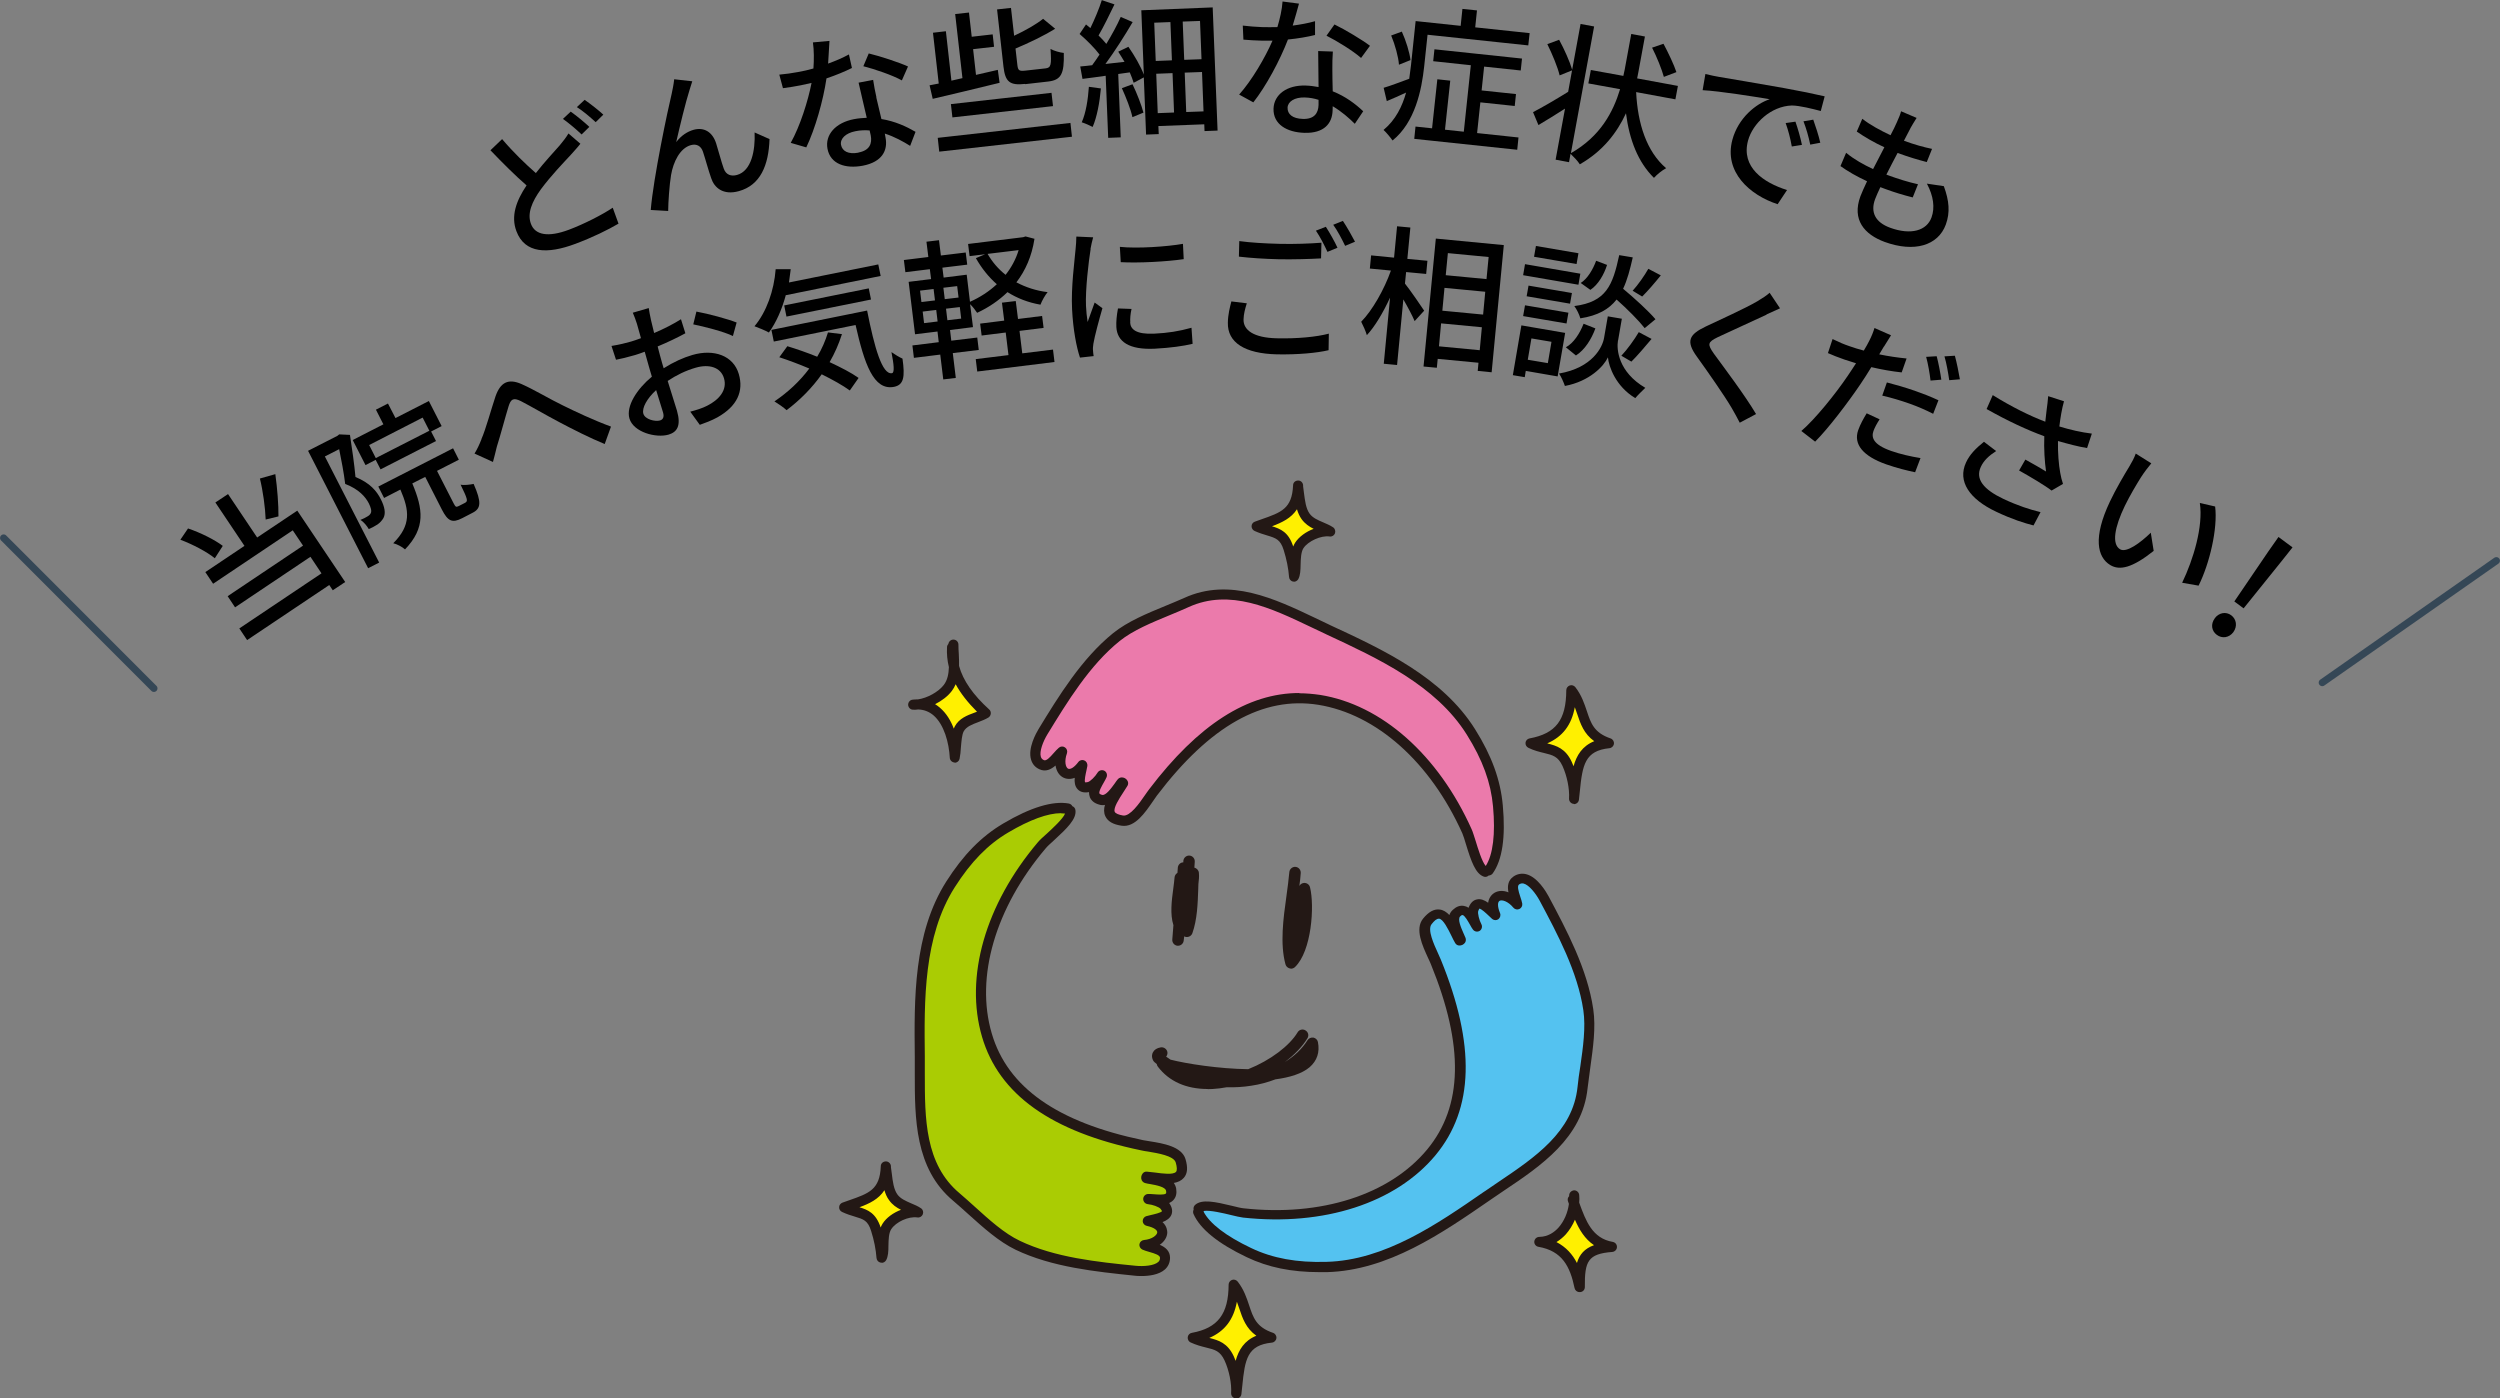 <?xml version="1.0" encoding="UTF-8"?><svg id="_レイヤー_2" xmlns="http://www.w3.org/2000/svg" viewBox="0 0 199.31 111.49"><rect x="0" y="0" width="199.31" height="111.49" fill="#808080" stroke="none"/><defs><style>.cls-1{fill:none;stroke:#354756;stroke-linecap:round;stroke-linejoin:round;stroke-width:.57px;}.cls-2,.cls-3,.cls-4,.cls-5,.cls-6,.cls-7{stroke-width:0px;}.cls-3{fill:#54c2f0;}.cls-4{fill:#231815;}.cls-5{fill:#aacc03;}.cls-6{fill:#fff000;}.cls-7{fill:#eb7aab;}</style></defs><g id="_レイヤー_1-2"><path class="cls-5" d="m85.13,64.47c-1.54-.28-3.65.78-4.96,1.55-1.87,1.1-3.24,2.67-4.4,4.48-2.59,4.07-2.5,9.25-2.45,13.87.04,3.79-.35,8.32,2.92,11.05,1.49,1.25,3.12,3,4.88,3.84,2.85,1.36,6.23,1.72,9.34,2.03.7.07,2.42.07,2.41-1.04,0-.71-1.11-.78-1.64-1.02,1.56-.15,2.1-1.54.27-1.92.63-.19,2.06-.29,1.37-1.21-.23-.3-.94-.51-1.31-.54.56-.02,2.01.37,1.82-.73-.13-.73-1.38-.79-1.97-.93-.02-.05-.02-.09.02-.13,1.2.09,3.32.73,2.7-1.25-.29-.94-2.17-1.04-3.07-1.23-5.07-1.06-10.75-3.25-12.38-8.77-1.58-5.38.93-11.08,4.37-15.14.5-.6,2.38-1.98,2.29-2.73"/><path class="cls-4" d="m91,101.73c-.25,0-.45-.01-.57-.03-3.07-.32-6.55-.67-9.47-2.07-1.34-.65-2.57-1.76-3.76-2.83-.41-.37-.82-.74-1.21-1.07-3.06-2.56-3.06-6.58-3.06-10.12,0-.42,0-.83,0-1.24v-.12c-.05-4.61-.11-9.84,2.51-13.97,1.35-2.12,2.79-3.59,4.53-4.62,2.19-1.3,3.97-1.83,5.24-1.6.13.03.23.1.28.21.13.05.24.17.25.33.09.69-.66,1.43-1.73,2.41-.28.25-.52.47-.65.63-4.01,4.74-5.62,10.26-4.29,14.76,1.26,4.29,5.21,7.07,12.07,8.5.15.03.34.06.54.09,1.06.17,2.52.41,2.83,1.41.2.67.17,1.16-.13,1.5-.2.23-.47.35-.8.41.09.13.16.27.19.45.06.38-.01.68-.22.91-.1.11-.21.18-.34.24.23.32.29.63.19.91-.11.3-.4.49-.72.61.36.33.38.7.38.85-.02.37-.24.71-.6.96.43.18.82.48.82,1.03,0,.37-.14.69-.4.93-.49.44-1.3.53-1.88.53Zm-6.41-36.9c-1.05,0-2.49.52-4.21,1.54-1.63.96-2.98,2.35-4.26,4.36-2.5,3.93-2.44,9.03-2.39,13.53v.12c0,.41,0,.83,0,1.25,0,3.53,0,7.18,2.77,9.5.4.34.81.71,1.23,1.09,1.15,1.04,2.33,2.11,3.57,2.7,2.8,1.34,6.2,1.69,9.21,1.99.66.07,1.5,0,1.83-.3.1-.09.14-.19.14-.33,0-.21-.39-.34-.85-.47-.21-.06-.41-.12-.56-.19-.16-.08-.26-.25-.23-.43.03-.18.18-.31.36-.33.67-.06,1.05-.4,1.06-.61.01-.17-.24-.39-.84-.52-.18-.04-.31-.19-.32-.37,0-.19.11-.35.28-.4.12-.03.25-.07.4-.1.23-.05.78-.18.86-.3,0,0-.02-.06-.11-.18-.11-.15-.66-.35-1.02-.38-.21-.02-.37-.2-.37-.41,0-.21.17-.39.38-.4.12,0,.29,0,.48.02.26.02.83.07.95-.06.02-.02.04-.09.01-.22-.05-.31-.81-.45-1.26-.53-.15-.02-.29-.05-.4-.08-.12-.03-.21-.11-.27-.21-.09-.18-.06-.4.07-.56.08-.1.21-.16.34-.14.2.02.42.04.65.07.58.08,1.45.2,1.67-.06.09-.11.08-.38-.03-.75-.17-.53-1.43-.73-2.19-.86-.21-.03-.41-.06-.57-.1-7.18-1.49-11.33-4.46-12.68-9.05-1.4-4.77.26-10.56,4.45-15.51.15-.18.42-.43.73-.7.4-.37,1.28-1.17,1.44-1.59-.1-.01-.22-.02-.33-.02Z"/><path class="cls-7" d="m118.69,69.41c.92-1.28.87-3.63.74-5.15-.19-2.16-1.01-4.08-2.15-5.9-2.56-4.08-7.27-6.24-11.47-8.19-3.44-1.59-7.35-3.9-11.23-2.13-1.78.81-4.05,1.53-5.57,2.75-2.46,1.98-4.23,4.88-5.86,7.55-.37.61-1.1,2.16-.1,2.63.64.3,1.19-.67,1.63-1.05-.53,1.47.49,2.56,1.62,1.08-.1.64-.62,1.97.51,1.75.37-.07.87-.63,1.05-.95-.22.51-1.19,1.65-.12,1.96.71.2,1.3-.9,1.69-1.38.05,0,.08.03.11.07-.6,1.04-2.1,2.68-.04,2.98.98.14,1.89-1.51,2.44-2.24,3.13-4.13,7.57-8.3,13.25-7.39,5.54.89,9.6,5.61,11.78,10.47.32.72.76,3,1.48,3.24"/><path class="cls-4" d="m118.43,69.91s-.09,0-.13-.02c-.66-.22-1.01-1.21-1.43-2.59-.11-.36-.2-.67-.29-.87-2.55-5.67-6.84-9.49-11.48-10.24-4.41-.7-8.63,1.66-12.87,7.24-.1.13-.21.29-.32.46-.61.88-1.42,2.1-2.49,1.94-.69-.1-1.11-.35-1.3-.76-.13-.28-.12-.59-.03-.9-.15.03-.31.03-.48-.03-.36-.1-.6-.3-.72-.58-.05-.13-.07-.27-.07-.41-.39.07-.69,0-.9-.22-.23-.24-.27-.57-.24-.92-.45.18-.8.04-.93-.03-.33-.18-.53-.52-.6-.95-.35.31-.79.53-1.28.3-.34-.15-.57-.42-.67-.77-.27-.9.39-2.09.6-2.44,1.61-2.64,3.44-5.62,5.95-7.65,1.16-.93,2.69-1.56,4.17-2.17.51-.21,1.02-.42,1.49-.63,3.63-1.66,7.25.08,10.45,1.6.38.18.75.36,1.11.53l.1.05c4.19,1.94,8.93,4.14,11.53,8.29,1.33,2.12,2.03,4.05,2.21,6.08.23,2.53-.04,4.35-.81,5.42-.08.1-.2.16-.32.16-.07.07-.17.11-.27.11Zm-14.85-14.64c.55,0,1.1.05,1.66.13,4.9.78,9.42,4.78,12.08,10.7.1.21.2.57.33.96.16.52.5,1.66.8,1.98.58-.91.78-2.55.58-4.75-.17-1.9-.83-3.71-2.09-5.72-2.47-3.95-7.11-6.09-11.19-7.99l-.1-.05c-.37-.17-.74-.35-1.12-.53-3.19-1.52-6.48-3.1-9.77-1.6-.48.22-.99.43-1.52.65-1.42.59-2.9,1.19-3.97,2.05-2.41,1.94-4.19,4.87-5.77,7.45-.34.56-.65,1.36-.52,1.78.04.13.11.21.24.27.19.09.47-.2.79-.57.14-.16.28-.31.41-.42.14-.12.34-.13.49-.02.15.1.21.3.15.47-.23.64-.1,1.12.09,1.22.15.08.46-.05.82-.53.11-.15.31-.2.48-.12.17.07.26.25.24.43-.02.11-.05.25-.08.39-.05.23-.18.79-.1.92h.05s.08,0,.16-.02c.18-.03.6-.44.78-.75.11-.18.34-.25.53-.16.19.09.27.32.19.52-.05.12-.13.26-.22.42-.13.23-.42.72-.35.88.01.03.07.07.2.11.3.09.75-.54,1.02-.91.09-.13.17-.25.25-.34.21-.25.64-.15.78.15.06.12.05.26-.01.37-.1.17-.22.36-.35.55-.32.49-.8,1.23-.67,1.53.06.13.31.24.68.3.55.06,1.28-.97,1.71-1.6.13-.18.24-.35.35-.49,3.91-5.15,7.85-7.68,11.98-7.68Z"/><path class="cls-3" d="m95.52,96.62c.62,1.45,2.68,2.6,4.05,3.25,1.96.93,4.03,1.2,6.18,1.14,4.81-.13,9.07-3.09,12.87-5.72,3.12-2.15,7.09-4.35,7.54-8.59.2-1.94.74-4.26.45-6.19-.46-3.12-2.06-6.12-3.53-8.89-.33-.62-1.3-2.05-2.21-1.42-.58.4-.02,1.37.08,1.94-1-1.21-2.45-.88-1.75.85-.5-.41-1.38-1.54-1.76-.45-.12.36.1,1.07.28,1.38-.33-.44-.81-1.86-1.62-1.1-.54.51.12,1.59.33,2.16-.03.04-.06.06-.11.06-.59-1.05-1.25-3.17-2.54-1.55-.62.77.34,2.39.69,3.24,1.96,4.8,3.31,10.73-.36,15.17-3.58,4.32-9.71,5.42-15,4.84-.78-.09-2.97-.87-3.55-.37"/><path class="cls-4" d="m105.2,101.42c-2.25,0-4.1-.38-5.8-1.19-2.31-1.1-3.73-2.26-4.25-3.45-.05-.12-.04-.24.01-.34-.03-.14.01-.29.13-.39.53-.46,1.56-.25,2.96.09.36.09.68.17.89.19,6.17.68,11.65-1.08,14.64-4.69,2.85-3.44,2.95-8.27.3-14.76-.06-.14-.13-.31-.22-.49-.45-.98-1.08-2.32-.41-3.15.44-.54.87-.78,1.31-.73.31.03.56.2.79.44.05-.15.14-.29.27-.41.28-.26.57-.37.87-.32.14.02.27.07.39.15.14-.37.36-.6.65-.66.32-.08.63.06.91.26.07-.48.37-.71.5-.79.32-.19.72-.2,1.12-.04-.09-.46-.06-.94.4-1.26.3-.21.65-.27,1-.19.91.22,1.6,1.4,1.79,1.75,1.45,2.72,3.1,5.81,3.57,9.01.22,1.48-.02,3.11-.24,4.7-.08.55-.15,1.09-.21,1.6-.41,3.97-3.74,6.21-6.68,8.18-.35.23-.69.47-1.03.7l-.1.07c-3.8,2.62-8.1,5.59-12.98,5.72-.19,0-.38,0-.56,0Zm-9.25-4.83c.49.96,1.8,1.96,3.8,2.91,1.71.82,3.65,1.17,6,1.1,4.65-.12,8.85-3.02,12.55-5.58l.11-.07c.34-.23.69-.47,1.04-.71,2.92-1.97,5.95-4,6.32-7.6.05-.52.13-1.07.22-1.63.22-1.53.44-3.11.24-4.47-.45-3.06-2.07-6.09-3.49-8.75-.31-.57-.84-1.24-1.27-1.35-.13-.03-.24-.01-.36.07-.17.12-.06.51.09.97.07.2.13.4.16.56.03.18-.07.36-.23.43-.17.08-.36.03-.48-.11-.43-.52-.92-.65-1.1-.54-.15.09-.19.42.04.98.07.17.01.37-.13.48-.15.11-.35.1-.49-.01-.09-.08-.19-.17-.3-.28-.17-.16-.58-.55-.73-.55h0s-.04.05-.09.19c-.06.17.08.74.25,1.05.1.18.04.42-.13.53-.18.11-.41.07-.54-.1-.08-.1-.16-.25-.25-.41-.13-.23-.41-.73-.58-.75-.07,0-.12.04-.19.11-.23.22.08.92.26,1.33.06.14.12.28.17.39.04.12.03.26-.04.37-.11.16-.29.24-.47.23-.13,0-.25-.08-.32-.2-.1-.17-.2-.37-.3-.58-.26-.53-.65-1.32-.98-1.36-.2,0-.36.14-.6.44-.35.44.19,1.61.51,2.31.09.19.17.37.23.52,2.77,6.79,2.64,11.88-.42,15.58-3.17,3.82-8.91,5.68-15.35,4.98-.23-.03-.59-.11-.99-.21-.52-.13-1.68-.4-2.12-.32Z"/><path class="cls-4" d="m96.29,86.82c-1.73,0-3.09-.61-3.98-1.78-.05-.06-.08-.14-.09-.21-.06-.05-.13-.1-.18-.15-.05-.04-.09-.1-.12-.16-.14-.3-.06-.53,0-.63.11-.21.32-.34.62-.39.24-.04.49.13.53.38.02.13-.02.26-.1.36.11.08.23.16.35.24,1.25.32,3.84.73,6.19.76,1.78-.71,3.3-1.87,3.94-2.94.13-.22.42-.29.63-.15.22.13.29.41.15.63-.41.67-1.04,1.32-1.8,1.89.75-.46,1.37-1.04,1.81-1.74.1-.16.28-.23.47-.21.18.04.33.18.36.36.16.8-.07,1.49-.66,2-.61.52-1.59.82-2.73.97-.6.23-1.25.41-1.94.51-.63.1-1.28.14-1.94.12-.38.07-.76.12-1.13.14-.13,0-.27.01-.4.01Z"/><path class="cls-4" d="m102.92,77.22s-.08,0-.12-.02c-.16-.05-.28-.17-.32-.33-.44-1.63-.17-3.65.08-5.43.09-.67.18-1.31.23-1.91.02-.25.25-.44.49-.42.25.02.44.24.42.5-.02.32-.06.66-.11,1.02.08-.14.22-.23.38-.24h.02c.21,0,.4.14.45.35.37,1.48.13,5.09-1.2,6.36-.09.08-.2.13-.32.13Z"/><path class="cls-4" d="m93.92,75.4s-.03,0-.04,0c-.25-.02-.44-.24-.42-.5.03-.38.06-.76.09-1.14-.28-.88-.14-1.96-.01-2.93.04-.31.08-.61.1-.87.01-.16.1-.29.23-.37l.03-.42c.02-.23.21-.42.44-.42,0-.03,0-.07,0-.11h0c.02-.26.25-.45.49-.43.25.02.44.24.42.49,0,0,0,.01,0,.02-.01.15-.02.3-.03.45.19.05.34.21.36.41.03.29,0,.6-.04.91,0,.12-.01.24-.01.36-.04,1.22-.09,2.48-.47,3.55-.07.2-.28.33-.5.3-.05,0-.1-.02-.15-.05-.02.11-.03.22-.04.33-.02.24-.22.42-.46.42Z"/><path class="cls-6" d="m125.27,55.01c0,2.56-.99,3.81-3.26,4.24,1.28.61,2.28.25,2.92,1.65.36.8.62,1.91.56,2.79.25-2.22.15-4.19,2.79-4.46-2.39-.8-1.76-2.62-3.01-4.22"/><path class="cls-4" d="m125.49,64.09h-.03c-.22-.02-.38-.21-.37-.43.05-.76-.16-1.8-.52-2.59-.35-.76-.77-.87-1.48-1.04-.37-.09-.79-.19-1.24-.41-.16-.08-.25-.24-.23-.41.02-.17.15-.31.32-.34,2.1-.39,2.92-1.47,2.93-3.84,0-.17.11-.32.27-.38.17-.06.34,0,.45.13.5.64.72,1.32.92,1.91.32.97.57,1.73,1.89,2.18.18.06.29.24.27.42-.02.19-.17.34-.36.36-1.95.2-2.15,1.32-2.36,3.45l-.07.65c-.02.21-.2.36-.4.36Zm-2.12-4.82c.71.18,1.44.4,1.93,1.46.05.12.1.24.15.36.24-.87.69-1.61,1.65-2-.83-.59-1.1-1.39-1.36-2.17-.06-.18-.12-.36-.19-.54-.26,1.42-.97,2.35-2.19,2.88Z"/><path class="cls-6" d="m98.33,102.42c0,2.56-.98,3.81-3.25,4.23,1.27.61,2.28.26,2.92,1.65.36.8.62,1.91.56,2.79.25-2.22.15-4.19,2.78-4.46-2.39-.8-1.76-2.62-3.01-4.22"/><path class="cls-4" d="m98.55,111.49h-.03c-.22-.02-.38-.21-.37-.43.05-.76-.16-1.8-.52-2.59-.35-.76-.77-.87-1.48-1.04-.37-.09-.79-.2-1.24-.41-.15-.07-.24-.24-.22-.42.02-.17.15-.31.33-.34,2.07-.38,2.92-1.5,2.93-3.84,0-.17.11-.32.27-.38.16-.06.34,0,.45.13.5.64.72,1.31.92,1.91.32.97.57,1.73,1.9,2.18.18.06.29.24.27.42-.02.19-.17.34-.36.36-1.96.2-2.15,1.32-2.36,3.45l-.07.65c-.02.21-.2.36-.4.36Zm-2.12-4.82c.72.18,1.44.4,1.93,1.46.05.12.1.24.15.36.24-.87.69-1.61,1.65-2-.83-.59-1.1-1.39-1.36-2.17-.06-.18-.12-.36-.19-.54-.26,1.42-.97,2.35-2.19,2.88Z"/><path class="cls-6" d="m103.5,38.7c-.1,2.36-1.44,2.58-3.32,3.26,1.26.58,2.08.31,2.54,1.76.23.72.39,1.5.45,2.25.26-.5-.04-1.77.41-2.48.46-.72,1.64-1.25,2.48-1.12-.59-.41-1.48-.51-1.98-1.21-.46-.64-.46-1.6-.59-2.35"/><path class="cls-4" d="m103.17,46.37s-.06,0-.08,0c-.18-.04-.31-.19-.32-.36-.05-.68-.2-1.43-.43-2.16-.26-.84-.62-.95-1.31-1.16-.3-.09-.63-.19-1.01-.36-.15-.07-.24-.22-.24-.38,0-.16.11-.31.26-.36l.53-.19c1.58-.55,2.44-.85,2.52-2.71,0-.22.18-.39.42-.38.22,0,.39.2.38.42v.05c.03.17.05.35.07.54.08.6.15,1.21.44,1.62.25.35.66.52,1.08.7.27.12.55.23.8.4.15.1.21.3.15.48-.07.17-.23.28-.43.25-.67-.1-1.72.37-2.09.94-.19.31-.21.84-.22,1.3-.01.45-.02.85-.18,1.15-.07.13-.21.22-.35.22Zm-1.78-4.42c.7.21,1.34.47,1.71,1.62.04-.1.09-.2.15-.3.31-.48.87-.88,1.48-1.11-.35-.17-.69-.4-.96-.77-.17-.24-.29-.51-.37-.79-.46.71-1.18,1.05-2,1.36Z"/><path class="cls-6" d="m70.62,92.99c-.1,2.36-1.44,2.58-3.32,3.26,1.26.58,2.08.31,2.54,1.76.22.72.39,1.5.44,2.25.27-.5-.03-1.77.42-2.48.45-.72,1.64-1.25,2.48-1.12-.59-.41-1.48-.52-1.98-1.21-.46-.64-.47-1.6-.59-2.35"/><path class="cls-4" d="m70.28,100.66s-.05,0-.08,0c-.18-.04-.3-.18-.32-.36-.05-.69-.2-1.44-.43-2.16-.26-.84-.61-.94-1.31-1.15-.3-.09-.63-.19-1.01-.37-.15-.07-.24-.22-.23-.38,0-.16.11-.3.26-.36l.54-.19c1.58-.55,2.45-.85,2.52-2.71,0-.22.17-.39.42-.39.22.01.4.2.39.42v.05c.02.16.05.34.07.52.07.6.15,1.23.44,1.64.25.35.66.52,1.09.71.27.11.55.23.8.4.15.1.21.3.14.48-.07.17-.24.28-.43.25-.7-.11-1.72.36-2.09.94-.2.31-.21.84-.22,1.31,0,.46-.02.85-.18,1.15-.07.13-.21.22-.36.22Zm-1.78-4.42c.69.21,1.33.47,1.71,1.62.04-.1.09-.2.15-.3.3-.48.86-.88,1.47-1.11-.35-.17-.69-.4-.95-.77-.18-.24-.29-.51-.37-.79-.46.71-1.18,1.06-2,1.36Z"/><path class="cls-6" d="m76.01,51.38c0,1.2.27,2.53-.45,3.47-.57.75-1.82,1.37-2.76,1.33,2.38-.27,3.22,2.38,3.32,4.21.14-.63.06-1.73.36-2.29.43-.78,1.46-.84,2.12-1.25-1.47-1.32-2.81-3.08-2.7-5.24"/><path class="cls-4" d="m76.12,60.79s-.02,0-.03,0c-.2-.02-.36-.18-.37-.38-.06-1.16-.44-2.65-1.31-3.39-.35-.29-.74-.44-1.2-.46-.15.02-.29.03-.42.02-.21,0-.38-.18-.39-.39,0-.21.15-.39.36-.41.14-.02.3-.02.41-.02.74-.1,1.64-.59,2.07-1.15.3-.39.39-.88.41-1.42-.13-.53-.18-1.06-.15-1.6,0-.1.05-.19.11-.26.03-.19.2-.34.4-.34.22,0,.4.18.4.4,0,.25.01.51.03.76.01.31.03.63.02.94.32,1.17,1.12,2.31,2.4,3.47.1.08.14.21.13.33-.01.13-.08.24-.18.31-.26.16-.56.27-.84.38-.48.18-.93.35-1.14.73-.14.26-.18.79-.22,1.25-.02.34-.05.66-.11.94-.04.18-.2.31-.39.31Zm-1.57-4.65c.13.08.25.17.37.27.53.45.89,1.06,1.12,1.68.03-.06.05-.12.08-.18.35-.64.99-.88,1.56-1.09.07-.03.14-.05.21-.08-.73-.73-1.3-1.45-1.7-2.19-.08.19-.18.37-.31.54-.31.41-.79.78-1.33,1.05Z"/><path class="cls-6" d="m125.47,95.3c.14,1.64-.96,3.68-2.76,3.71,2.08.36,2.81,1.71,3.21,3.6-.02-2.15.3-3.03,2.56-3.21-2.02-.35-2.53-2.18-3.12-3.77"/><path class="cls-4" d="m125.92,103.01c-.19,0-.35-.13-.39-.32-.36-1.73-.99-2.96-2.88-3.29-.2-.03-.35-.22-.33-.42.02-.21.19-.37.4-.37.72-.01,1.22-.4,1.52-.73.45-.5.75-1.2.84-1.9l-.07-.2c-.06-.15-.02-.31.09-.42,0,0,0-.01,0-.02-.02-.22.15-.41.37-.44.22-.02.41.15.43.37.02.2.02.4,0,.61.53,1.46,1.04,2.85,2.68,3.13.2.04.34.21.33.42-.01.2-.17.36-.37.38-1.94.15-2.21.73-2.19,2.8,0,.21-.15.38-.36.4-.02,0-.03,0-.04,0Zm-1.84-3.99c.78.4,1.29.99,1.64,1.67.2-.68.61-1.15,1.36-1.42-.73-.49-1.18-1.24-1.52-2.03-.18.43-.43.83-.73,1.17-.23.25-.48.45-.74.61Z"/><path class="cls-2" d="m42.71,13.81c.71-.91,1.46-1.7,1.92-2.23.29-.35.51-.63.69-.94l.95.82c-.22.29-.48.56-.77.89-.6.65-1.56,1.64-2.37,2.73-.74,1.02-1.11,1.95-.8,2.77.33.89,1.37,1.09,3.04.46,1.19-.45,2.63-1.18,3.48-1.75l.46,1.27c-.84.49-2.04,1.09-3.47,1.62-2.17.81-4,.78-4.67-1.02-.45-1.19-.03-2.4.81-3.65-.87-.75-1.91-1.79-2.88-2.8l.93-.89c.89,1.05,1.87,1.99,2.68,2.7Zm4.27-3.69l-.61.6c-.4-.38-1.02-.91-1.49-1.24l.62-.58c.44.31,1.1.85,1.48,1.21Zm1.12-.98l-.61.6c-.42-.39-1.03-.91-1.5-1.2l.62-.58c.45.31,1.14.85,1.49,1.18Z"/><path class="cls-2" d="m54.98,7.15c-.31.96-.79,2.95-1.07,4.18.39-.52.89-.84,1.38-.98.82-.23,1.5.15,1.8,1.07.19.59.42,1.5.61,2.02.18.52.61.63,1.05.51,1.17-.32,1.47-1.98,1.41-3.39l1.19.53c-.07,2.09-.73,3.68-2.45,4.15-1.26.35-1.96-.29-2.2-1.03-.23-.65-.47-1.56-.66-2.12-.15-.44-.49-.65-.96-.52-.87.24-1.4,1.33-1.58,2.38-.13.77-.23,2.23-.23,2.87l-1.39-.08c.21-2.57,1.36-7.99,1.67-9.27.07-.33.15-.7.2-1.15l1.44.16c-.06.18-.13.42-.21.67Z"/><path class="cls-2" d="m66.02,5.07c.58-.21,1.15-.45,1.66-.73l.24,1.08c-.56.28-1.26.57-2.03.83-.26,1.77-.9,4.02-1.61,5.5l-1.24-.36c.75-1.34,1.38-3.34,1.66-4.78-.29.07-.57.13-.86.19-.45.09-.95.17-1.42.23l-.29-1.08c.47-.04,1.04-.12,1.51-.21.39-.07.8-.16,1.21-.28.05-.69.05-1.45-.04-2.08l1.32-.12c-.02.43-.06,1.12-.11,1.82Zm3.84,2.69c.09.39.25,1.06.41,1.73,1.08.17,2.02.61,2.72,1.02l-.43,1.12c-.54-.34-1.24-.73-2.02-.98.02.12.04.24.06.33.19,1-.26,1.93-1.81,2.23-1.37.26-2.59-.12-2.82-1.35-.21-1.11.64-2.08,2.11-2.36.35-.07.69-.09,1.02-.11-.21-.93-.48-2.02-.65-2.8l1.16-.22c.07.5.16.91.26,1.38Zm-1.42,4.4c.9-.17,1.1-.72.98-1.36-.02-.11-.05-.25-.09-.4-.36-.03-.74-.02-1.13.06-.78.15-1.24.6-1.15,1.09.1.51.59.77,1.39.62Zm.39-6.88l.43-1.02c.92.22,2.46.73,3.13,1.04l-.49,1.11c-.75-.42-2.2-.91-3.07-1.13Z"/><path class="cls-2" d="m79.7,6.6c-1.91.47-3.93.95-5.34,1.28l-.25-1.08.73-.14-.46-4.05,1.03-.12.44,3.94.88-.2-.58-5.11,1.1-.12.22,1.93,1.67-.19.11.99-1.67.19.23,2.05,1.74-.4.14,1.02Zm-4.94,4.39l10.58-1.19.12,1.1-10.58,1.19-.12-1.1Zm1.05-2.69l8.02-.9.12,1.06-8.02.9-.12-1.06Zm5.92-1.61c-1.24.14-1.59-.17-1.73-1.38l-.51-4.56,1.11-.12.25,2.22c.9-.42,1.76-.91,2.31-1.35l.96.79c-.89.56-2.07,1.12-3.16,1.58l.15,1.32c.05.43.14.49.63.44l1.62-.18c.43-.05.48-.28.39-1.55.27.15.75.29,1.06.32.04,1.66-.2,2.16-1.25,2.28l-1.84.21Z"/><path class="cls-2" d="m96.68.59l.39,9.82-1.04.04-.02-.54-3.66.14.03.64-1.01.04-.18-4.56-.81.43c-.07-.24-.18-.52-.31-.83l-.92.13.2,5.05-1,.04-.2-4.95c-.67.1-1.3.18-1.85.25l-.18-.99c.28-.02.6-.06.95-.1.19-.26.39-.54.59-.85-.38-.51-1.03-1.16-1.59-1.64l.51-.76c.11.09.22.18.35.29.34-.7.71-1.58.91-2.23l1.01.34c-.4.83-.87,1.79-1.27,2.48.24.23.45.46.62.67.45-.74.87-1.51,1.15-2.15l.95.41c-.62,1.06-1.43,2.33-2.17,3.34l1.52-.17c-.17-.28-.33-.55-.5-.81l.81-.39c.48.69.99,1.57,1.23,2.22l-.2-5.13,5.71-.23Zm-8.91,6.45c-.1,1.13-.32,2.31-.66,3.08-.2-.11-.64-.3-.87-.37.33-.73.5-1.81.57-2.83l.95.13Zm2.52-.32c.35.72.71,1.65.87,2.26l-.88.36c-.13-.63-.51-1.58-.84-2.31l.84-.31Zm1.73-4.91l.12,3.05,1.29-.05-.12-3.05-1.29.05Zm.28,7.21l1.3-.05-.12-3.14-1.3.05.12,3.14Zm3.37-7.35l-1.38.05.12,3.05,1.38-.05-.12-3.05Zm.28,7.21l-.12-3.14-1.38.05.12,3.14,1.38-.05Z"/><path class="cls-2" d="m103.06,2.04c.61-.08,1.22-.19,1.78-.35v1.1c-.6.15-1.35.28-2.16.36-.64,1.67-1.75,3.73-2.76,5.01l-1.13-.62c1.02-1.14,2.08-2.96,2.66-4.3-.3,0-.59,0-.88,0-.46-.01-.96-.04-1.44-.08l-.05-1.12c.47.06,1.04.1,1.52.12.4.01.82.01,1.24,0,.2-.67.37-1.4.41-2.04l1.31.17c-.11.42-.3,1.08-.5,1.75Zm3.16,3.46c0,.4.01,1.09.03,1.78,1.02.4,1.84,1.03,2.43,1.59l-.67,1c-.45-.45-1.05-.98-1.76-1.4,0,.12,0,.24-.01.34-.03,1.02-.67,1.83-2.25,1.78-1.39-.04-2.5-.68-2.46-1.93.04-1.13,1.08-1.89,2.57-1.84.36.01.69.06,1.02.12,0-.95-.03-2.08-.03-2.87l1.17.04c-.04.5-.04.92-.04,1.4Zm-2.35,3.98c.91.03,1.23-.46,1.25-1.11,0-.11,0-.25,0-.41-.34-.11-.71-.18-1.11-.19-.79-.02-1.34.32-1.36.81-.02.52.4.88,1.22.9Zm1.88-6.63l.64-.9c.85.41,2.24,1.25,2.83,1.7l-.71.97c-.64-.57-1.95-1.37-2.75-1.77Z"/><path class="cls-2" d="m121.95,2.63l-.11.99-8.03-.85-.27,2.54c-.2,1.85-.72,4.44-2.52,5.89-.15-.22-.52-.67-.72-.84.97-.8,1.49-1.88,1.8-2.98-.52.25-1.05.47-1.54.68l-.25-1.06c.55-.16,1.27-.44,2.04-.72.05-.38.1-.74.14-1.08l.37-3.52,3.59.38.14-1.35,1.16.12-.14,1.35,4.33.46Zm-10.42,2.53c-.04-.61-.31-1.59-.62-2.33l.85-.31c.33.72.62,1.67.69,2.27l-.92.37Zm6.24,5.45l3.29.35-.1.98-8.21-.87.1-.98,1.32.14.42-3.91,1.03.11-.42,3.91,1.5.16.56-5.3-3-.32.1-.95,6.98.74-.1.95-2.92-.31-.2,1.9,2.74.29-.1.95-2.74-.29-.26,2.45Z"/><path class="cls-2" d="m130.44,7.34c.12,2.51.83,4.74,2.39,6.07-.31.16-.74.51-.97.77-1.27-1.25-1.96-3.03-2.23-5.15-.71,1.53-1.81,3-3.68,4.07-.16-.26-.48-.59-.74-.84l-.12.67-1.07-.2.75-4.07c-.73.46-1.48.94-2.12,1.31l-.43-1.03c.7-.36,1.77-.98,2.8-1.62l.31-1.71-.99.4c-.15-.65-.59-1.7-.98-2.49l.94-.35c.41.75.85,1.74,1.04,2.39l.67-3.65,1.08.2-1.85,10.1c2.36-1.34,3.37-3.29,3.92-5.1l-2.53-.46.2-1.07,2.59.47c.04-.17.08-.34.11-.51l.52-2.83,1.09.2-.52,2.83c-.03.17-.06.33-.1.51l3.25.6-.2,1.07-3.09-.57Zm2.21-1.21c-.16-.59-.56-1.59-.94-2.33l.91-.31c.38.71.84,1.68,1.03,2.26l-1,.38Z"/><path class="cls-2" d="m137.05,6.13c.87.15,2.99.5,5.17.89,1.27.23,2.45.47,3.25.66l-.31,1.17c-.65-.17-1.66-.43-2.3-.44-1.67.05-3.13,1.43-3.5,2.8-.57,2.11,1.22,3.35,3.11,3.94l-.75,1.13c-2.24-.73-4.29-2.58-3.61-5.13.47-1.75,1.88-2.88,2.98-3.24-1.2-.2-3.98-.65-5.35-.72l.22-1.29c.44.11.86.19,1.09.23Zm6.61,5.42l-.81.13c-.12-.67-.28-1.28-.49-1.87l.78-.11c.17.48.41,1.3.52,1.86Zm1.46-.17l-.8.15c-.14-.67-.31-1.26-.54-1.86l.78-.13c.17.47.44,1.29.56,1.84Z"/><path class="cls-2" d="m152.3,10.24c-.12.24-.3.57-.51.98.83.31,1.61.52,2.24.65l-.42,1.05c-.72-.19-1.38-.38-2.31-.72h-.02c-.29.55-.61,1.16-.89,1.72.06.02.1.04.16.06.73.27,1.56.53,2.36.71l-.42,1.05c-.71-.18-1.42-.39-2.15-.66-.15-.05-.28-.1-.43-.16-.18.38-.33.72-.42.96-.38,1.03,0,1.84,1.21,2.28,1.65.6,2.91.23,3.29-.83.28-.77.16-1.7-.37-2.69l1.35.2c.43,1.17.51,2.09.16,3.06-.62,1.69-2.53,2.24-4.87,1.39-1.63-.6-2.63-1.77-1.94-3.64.11-.29.3-.71.53-1.2-.8-.37-1.54-.79-2.12-1.21l.45-1.06c.64.53,1.4.95,2.15,1.3.3-.57.61-1.17.9-1.74-.79-.36-1.58-.82-2.2-1.25l.44-1.02c.61.48,1.44.93,2.25,1.31.21-.39.37-.73.5-1.02.2-.44.28-.65.34-.89l1.24.53c-.21.32-.35.58-.5.83Z"/><path class="cls-2" d="m17.13,44.51c-.62-.51-1.78-1.12-2.75-1.48l.61-.9c1.01.34,2.14.91,2.77,1.39l-.63.98Zm3.36-1.65l3.21-2.15,3.82,5.69-.99.66-.28-.42-6.55,4.39-.62-.93,6.55-4.39-.88-1.32-6.01,4.03-.59-.89,6.01-4.03-.82-1.22-6.35,4.26-.62-.93,3.12-2.09-2.32-3.46,1.01-.67,2.32,3.46Zm1.46-5.06c.16,1.14.26,2.46.25,3.37l-1.02.25c-.03-.93-.22-2.31-.46-3.27l1.23-.35Z"/><path class="cls-2" d="m27.9,34.67c.16,1.05.35,2.35.44,3.36,1.16.47,1.7,1.13,2.02,1.77.31.61.41,1.12.21,1.5-.11.19-.27.37-.47.51-.19.13-.45.26-.7.37-.14-.24-.4-.58-.67-.73.24-.09.42-.19.55-.27.13-.07.22-.15.28-.27.09-.18,0-.46-.15-.77-.27-.53-.8-1.14-1.89-1.56-.1-.85-.31-1.94-.48-2.77l-1.14.58,4.33,8.46-.88.45-4.79-9.36,2.35-1.2.13-.11.84.04Zm2.66-.85l-.59-1.16.96-.49.6,1.16,2.66-1.36,1.02,2-.84.43.39.76-4.42,2.26-.39-.76-.81.42-1.02-2,2.46-1.26Zm3.14-.53l-4.27,2.19.53,1.04,4.27-2.18-.53-1.04Zm3.42,6.76c.19-.1.15-.29-.4-1.41.27.06.75,0,1.04-.06.64,1.46.59,1.96-.08,2.3l-.83.43c-.81.42-1.15.23-1.62-.68l-1.33-2.61-1.03.52c.86,2.05,1.07,3.54-.58,5.26-.21-.19-.65-.43-.94-.49,1.44-1.44,1.29-2.61.57-4.28l-1.3.67-.46-.91,5.96-3.05.46.91-1.74.89,1.33,2.6c.15.29.2.3.39.21l.57-.29Z"/><path class="cls-2" d="m38.38,35.01c.35-.79.77-2.36,1.13-3.43.39-1.09,1-1.43,2.07-.96.98.43,2.29,1.22,3.27,1.69.99.49,2.47,1.19,3.86,1.7l-.5,1.39c-1.13-.46-2.56-1.18-3.63-1.75-1.03-.54-2.29-1.28-3.05-1.67-.62-.31-.81-.15-.99.43-.25.81-.65,2.33-.93,3.2-.1.43-.22.89-.31,1.22l-1.47-.67c.21-.34.37-.68.55-1.13Z"/><path class="cls-2" d="m51.89,25.48c.07.28.16.65.26,1.07.78-.33,1.56-.73,2.14-1.1l.35,1.12c-.62.34-1.44.73-2.21,1.05.12.46.24.93.36,1.34.04.13.08.27.12.4.77-.49,1.59-.86,2.29-1.06,1.72-.5,3.27.05,3.7,1.52.4,1.37-.12,2.56-1.7,3.45-.49.27-.99.45-1.41.6l-.76-1.05c.46-.12.96-.27,1.36-.48.91-.46,1.61-1.22,1.33-2.18-.26-.89-1.2-1.15-2.24-.85-.81.23-1.56.6-2.25,1.06.29.95.6,1.91.74,2.37.35,1.22,0,1.71-.67,1.91-1,.29-2.8-.19-3.12-1.29-.28-.98.6-2.35,1.79-3.33-.07-.24-.14-.48-.21-.71-.12-.4-.24-.84-.36-1.28-.28.11-.53.19-.75.26-.7.2-1.15.31-1.54.38l-.36-1.1c.68-.11,1.13-.23,1.56-.35.24-.07.5-.16.79-.27-.15-.52-.26-.94-.32-1.14-.07-.24-.24-.69-.33-.89l1.27-.37c.03.23.11.63.17.91Zm.73,8.04c.23-.07.35-.26.24-.64-.11-.37-.32-1.03-.55-1.78-.72.66-1.15,1.42-1.02,1.88.13.46.94.65,1.33.54Zm6.11-7.82l-.3,1.09c-.7-.35-2.32-.76-3.16-.93l.25-1.02c.98.18,2.49.59,3.2.87Z"/><path class="cls-2" d="m62.65,23.52c-.31,1.15-.77,2.19-1.35,2.99-.26-.15-.84-.39-1.15-.5.96-1.14,1.56-2.84,1.69-4.55h1.2c-.04.36-.09.72-.14,1.06l7.12-1.44.19.92-7.54,1.53Zm6.48,1.24c.58,2.93,1.2,5.15,1.99,4.99.21-.05.14-.71-.05-1.68.27.19.61.4.88.52.21,1.48.1,2.09-.67,2.25-1.64.32-2.37-1.84-3.07-4.93l-6.52,1.32-.19-.93,7.62-1.54Zm-2.01,1.89c-.25.78-.58,1.53-.98,2.22.9.42,1.74.85,2.31,1.26l-.7,1c-.55-.4-1.35-.85-2.24-1.29-.78,1.1-1.75,2.07-2.8,2.86-.2-.19-.7-.54-.97-.7,1.07-.72,2.03-1.61,2.78-2.62-.8-.34-1.63-.65-2.39-.9l.64-.88c.75.23,1.57.51,2.38.84.37-.61.65-1.26.86-1.94l1.13.14Zm-4.42-1.41l-.18-.89,6.74-1.36.18.89-6.74,1.36Z"/><path class="cls-2" d="m82.47,19.05c-.21,1.38-.72,2.52-1.44,3.46.74.39,1.57.67,2.49.78-.2.24-.45.68-.57,1-.98-.17-1.85-.51-2.63-1-.7.68-1.52,1.23-2.42,1.65-.13-.2-.35-.49-.56-.69l.23,1.83-1.83.23.1.85,2.07-.25.12.99-2.07.25.24,1.98-1,.12-.24-1.98-2.1.26-.12-.99,2.1-.26-.1-.85-1.79.22-.51-4.18,1.79-.22-.1-.79-1.95.24-.12-.97,1.95-.24-.15-1.22,1-.12.15,1.22,1.98-.24.12.97-1.98.24.1.79,1.84-.23.26,2.16c.79-.35,1.52-.82,2.14-1.4-.65-.57-1.21-1.27-1.67-2.08l.74-.31-1.24.15-.12-.97,4.39-.54.19-.06.72.19Zm-9.01,5.03l1.08-.13-.11-.91-1.08.13.11.91Zm.21,1.68l1.08-.13-.11-.92-1.08.13.11.92Zm2.64-2.95l-1.1.13.11.91,1.1-.13-.11-.91Zm.21,1.67l-1.1.13.11.92,1.1-.13-.11-.92Zm4.98,3.69l2.45-.3.12.99-6.16.76-.12-.99,2.61-.32-.22-1.8-1.92.24-.12-.95,1.92-.24-.18-1.43,1.1-.13.18,1.43,1.92-.24.12.95-1.92.24.22,1.8Zm-2.76-7.92c.37.64.85,1.2,1.43,1.66.46-.58.82-1.24,1.04-1.97l-2.47.3Z"/><path class="cls-2" d="m86.95,19.85c-.16.99-.43,3.26-.37,4.54.02.42.06.84.13,1.28.18-.5.39-1.1.56-1.55l.62.45c-.27.93-.62,2.23-.72,2.83-.03.17-.05.42-.03.55,0,.12.03.3.05.44l-1.09.12c-.28-.83-.55-2.23-.63-3.85-.09-1.78.2-3.84.28-4.8.03-.3.06-.68.06-1l1.34.06c-.07.22-.17.7-.21.92Zm3.15,5.86c.03.54.47.96,1.92.89,1.08-.05,1.97-.19,2.97-.47l.09,1.28c-.75.18-1.74.32-3.02.39-2.04.1-3-.56-3.06-1.73-.02-.43.02-.89.13-1.48l1.08.04c-.09.42-.12.75-.1,1.07Zm4.21-6.27l.06,1.22c-1.36.2-3.62.32-5.02.24l-.07-1.22c1.39.15,3.79-.02,5.03-.24Z"/><path class="cls-2" d="m99.14,25.47c-.02.85.81,1.46,2.65,1.5,1.63.04,3.17-.11,4.15-.37l-.02,1.32c-.94.22-2.43.36-4.12.33-2.58-.06-3.95-.95-3.91-2.53.01-.65.16-1.22.28-1.69l1.23.15c-.14.45-.25.86-.26,1.29Zm2.87-6.03c1.16.03,2.45-.02,3.34-.09l-.03,1.25c-.83.05-2.21.09-3.34.07-1.22-.03-2.25-.1-3.21-.21l.03-1.24c.87.12,1.98.19,3.21.22Zm4.62.31l-.8.33c-.23-.5-.6-1.23-.92-1.69l.79-.31c.29.44.71,1.19.93,1.67Zm1.4-.48l-.79.33c-.25-.52-.62-1.23-.95-1.68l.77-.31c.3.45.74,1.22.96,1.65Z"/><path class="cls-2" d="m112.01,22.61c.38.47,1.32,1.83,1.53,2.16l-.76.83c-.17-.41-.54-1.11-.9-1.73l-.5,5.23-1.06-.1.5-5.27c-.55,1.19-1.21,2.31-1.85,2.99-.09-.32-.31-.8-.45-1.07.89-.9,1.84-2.58,2.37-4.08l-1.68-.16.1-1.05,1.83.18.24-2.5,1.06.1-.24,2.5,1.6.15-.1,1.05-1.6-.15-.09.91Zm7.88-3.07l-.97,10.14-1.11-.11.06-.65-3.25-.31-.07.71-1.06-.1.98-10.2,5.42.52Zm-1.92,8.38l.17-1.83-3.25-.31-.17,1.83,3.25.31Zm-2.98-3.15l3.25.31.17-1.82-3.25-.31-.17,1.82Zm.44-4.59l-.17,1.76,3.25.31.17-1.76-3.25-.31Z"/><path class="cls-2" d="m124.18,30.01l-2.54-.44-.08.5-.95-.16.68-3.97,3.49.6-.6,3.48Zm1.66-7.31l-4.41-.76.15-.88,4.41.76-.15.88Zm-4.26,1.64l3.46.59-.15.86-3.46-.59.15-.86Zm3.59-.13l-3.46-.59.15-.85,3.46.59-.15.85Zm-3.08,2.77l-.29,1.7,1.6.27.29-1.7-1.6-.27Zm3.6-5.93l-3.39-.58.15-.86,3.39.58-.15.86Zm3.3,6.1c-.12.7.02,2.5,2.18,3.77-.23.22-.61.59-.8.82-1.56-.94-2.11-2.51-2.18-3.25-.32.69-1.45,1.91-3.43,2.28-.09-.27-.3-.75-.47-.99,2.68-.46,3.47-2.12,3.59-2.83l.3-1.73,1.12.19-.3,1.73Zm-4.16.54c.62-.33,1.11-1.09,1.42-1.88l.94.37c-.31.86-.85,1.72-1.55,2.16l-.8-.65Zm6.29-1.53c-.47-.6-1.38-1.52-2.24-2.28-.61.78-1.49,1.28-2.89,1.5-.07-.28-.29-.73-.48-.98,2.55-.33,3.06-1.65,3.58-4.06l1.08.18c-.22.97-.44,1.81-.77,2.5.92.77,2.02,1.77,2.58,2.43l-.87.72Zm-3-5.04c-.24.77-.71,1.58-1.33,1.99l-.77-.55c.53-.33.97-1.06,1.23-1.77l.87.33Zm1.14,7.24c.46-.48,1.05-1.3,1.39-1.88l1.02.54c-.54.64-1.15,1.36-1.61,1.81l-.8-.47Zm3.14-6.4c-.49.61-1.06,1.27-1.48,1.68l-.76-.46c.42-.46.95-1.21,1.25-1.75l.99.52Z"/><path class="cls-2" d="m140.83,25.09c-.95.45-2.87,1.31-3.88,1.79-.81.4-.85.55-.31,1.32.78,1.07,2.46,3.29,3.36,4.81l-1.3.69c-.2-.39-.42-.79-.64-1.17-.58-.99-1.93-2.92-2.78-4.1-.89-1.23-.63-1.76.71-2.4,1.09-.52,3.12-1.43,4.11-2.01.34-.21.77-.47.98-.68l.83,1.24c-.35.15-.8.37-1.08.49Z"/><path class="cls-2" d="m150.19,27.63c-.11.18-.24.39-.37.62.72.15,1.47.26,2.18.33l-.39,1.11c-.77-.08-1.61-.23-2.42-.42-.27.45-.58.93-.87,1.36-.98,1.45-2.55,3.52-3.61,4.58l-1.1-.85c1.08-.92,2.73-2.96,3.7-4.4.21-.32.45-.66.66-1-.32-.1-.63-.2-.91-.29-.53-.19-.94-.34-1.33-.52l.37-1.12c.53.26.91.42,1.35.57.35.12.74.25,1.14.35.19-.32.34-.58.44-.79.18-.34.34-.76.41-1.01l1.32.58c-.17.26-.43.69-.56.9Zm-.83,6.73c-.18.51-.04,1.08,1.41,1.59.74.26,1.55.44,2.34.57l-.43,1.13c-.66-.14-1.44-.33-2.3-.63-1.85-.65-2.63-1.6-2.24-2.72.17-.48.42-.92.68-1.35l1.03.48c-.21.32-.39.65-.49.93Zm3.23-3.23c.66.23,1.33.49,1.95.78l-.42,1.08c-.55-.28-1.2-.57-1.88-.81-.74-.26-1.44-.47-2.18-.64l.37-1.05c.63.16,1.43.39,2.15.64Zm2.18-.86l-.86.07c-.06-.54-.2-1.35-.35-1.89l.84-.05c.14.51.3,1.36.37,1.87Zm1.48-.03l-.85.07c-.08-.57-.22-1.36-.38-1.9l.83-.05c.15.54.32,1.4.4,1.88Z"/><path class="cls-2" d="m157.92,37.22c-.46.98.23,1.81,1.79,2.55,1.14.54,2.14.86,2.97,1.06l-.56,1.06c-.71-.18-1.71-.49-2.97-1.09-2.13-1-3.11-2.42-2.41-3.93.29-.63.77-1.12,1.43-1.65l.97.74c-.58.37-.99.76-1.22,1.26Zm5.39-5.63l1.24.4c-.17.6-.29,1.33-.37,2.01.84.26,1.76.47,2.59.57l-.38,1.15c-.7-.11-1.55-.34-2.32-.56-.02.93.06,1.89.18,2.54.05.31.13.6.22.88l-.91.53c-.5-.39-1.78-1.15-2.59-1.6l.5-.87c.56.31,1.3.73,1.65.95-.11-.76-.18-1.81-.14-2.81-1.36-.5-2.88-1.2-4.6-2.17l.49-1.11c1.53.95,2.97,1.66,4.19,2.12.05-.39.08-.72.11-.97.04-.27.09-.68.12-1.07Z"/><path class="cls-2" d="m170.73,37.98c-.4.64-.92,1.51-1.33,2.35-.82,1.7-1.06,3.05-.38,3.46.51.31,1.64-.53,2.45-1.32l.23,1.45c-1.71,1.36-2.71,1.58-3.46,1.13-1.04-.63-1.39-2.19-.03-5.06.45-.96,1.18-2.2,1.56-2.82.16-.26.4-.7.5-1.01l1.24.78c-.23.27-.61.77-.78,1.05Zm4.55,8.71l-1.31-.23c.9-1.87,1.69-4.5,1.41-6.36l1.22.28c.22,1.76-.45,4.57-1.32,6.31Z"/><path class="cls-2" d="m176.56,49.3c.34-.46.9-.56,1.32-.25.42.31.51.88.17,1.35-.34.45-.9.53-1.32.21-.42-.31-.5-.86-.16-1.31Zm4.27-5.32l.82-1.17,1.12.83-.89,1.12-3.01,3.74-.74-.55,2.7-3.97Z"/><line class="cls-1" x1="185.14" y1="54.42" x2="199.02" y2="44.7"/><line class="cls-1" x1=".29" y1="42.89" x2="12.27" y2="54.88"/></g></svg>